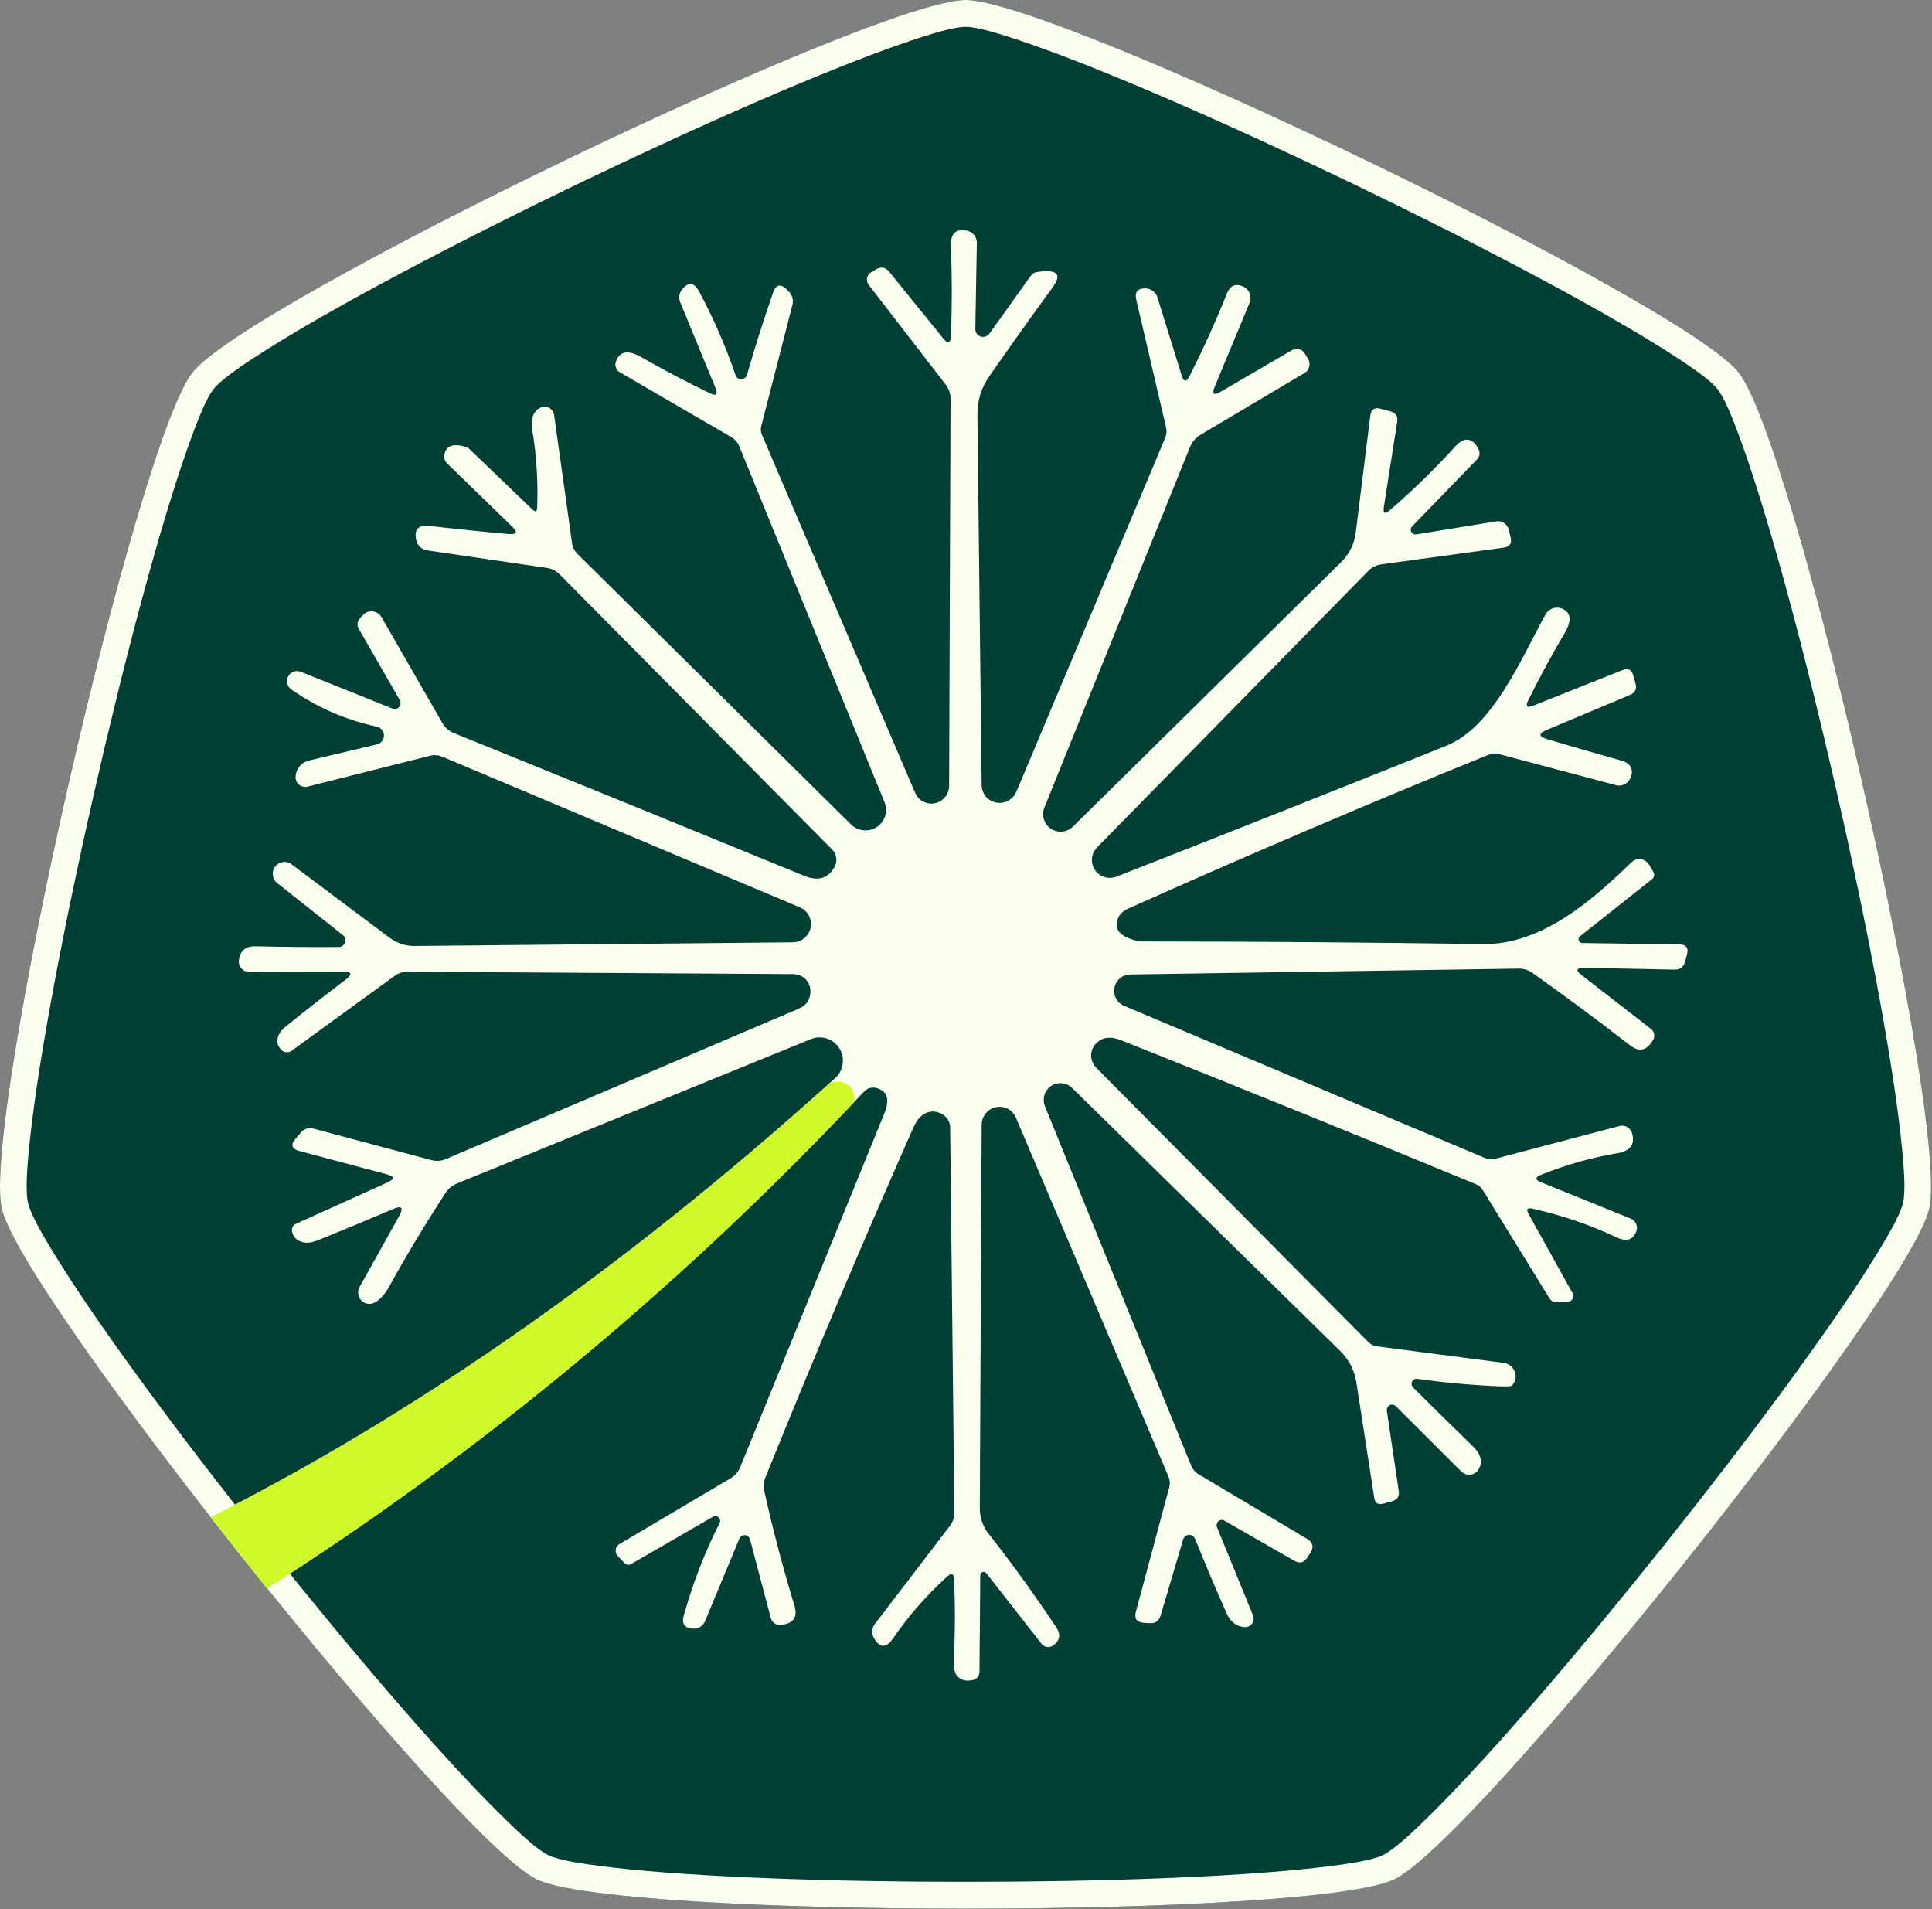 <?xml version="1.0" encoding="UTF-8" standalone="no"?><!DOCTYPE svg PUBLIC "-//W3C//DTD SVG 1.1//EN" "http://www.w3.org/Graphics/SVG/1.1/DTD/svg11.dtd"><svg width="100%" height="100%" viewBox="0 0 1499 1481" version="1.1" xmlns="http://www.w3.org/2000/svg" xmlns:xlink="http://www.w3.org/1999/xlink" xml:space="preserve" xmlns:serif="http://www.serif.com/" style="fill-rule:evenodd;clip-rule:evenodd;stroke-linejoin:round;stroke-miterlimit:2;"><rect x="0" y="0" width="1499" height="1481" fill="#808080" stroke="none"/><g><path d="M749.14,0c70.024,0 555.993,234.031 599.652,288.777c43.659,54.747 163.684,580.609 148.102,648.877c-15.582,68.268 -351.883,489.976 -414.972,520.359c-63.089,30.382 -602.475,30.382 -665.564,-0c-63.089,-30.383 -399.39,-452.091 -414.972,-520.359c-15.582,-68.268 104.443,-594.13 148.102,-648.877c43.659,-54.746 529.628,-288.777 599.652,-288.777Z" style="fill:#003f34;"/><path d="M749.14,-0c70.024,-0 555.993,234.031 599.652,288.777c43.659,54.747 163.684,580.609 148.102,648.877c-15.582,68.268 -351.883,489.976 -414.972,520.359c-63.089,30.382 -602.475,30.382 -665.564,-0c-63.089,-30.383 -399.39,-452.091 -414.972,-520.359c-15.582,-68.268 104.443,-594.13 148.102,-648.877c43.659,-54.746 529.628,-288.777 599.652,-288.777Zm-0,20.833c-9.264,0 -26.641,5.192 -49.859,13.251c-60.892,21.133 -156.646,63.195 -250.815,108.545c-94.168,45.349 -186.755,93.987 -241.244,128.417c-20.776,13.129 -35.67,23.478 -41.446,30.721c-5.776,7.243 -12.551,24.065 -20.727,47.243c-21.443,60.783 -48.259,161.872 -71.516,263.771c-23.258,101.899 -42.958,204.612 -50.013,268.679c-2.689,24.43 -3.885,42.526 -1.823,51.558c2.061,9.032 10.99,24.818 24.013,45.661c34.153,54.662 96.468,138.655 161.635,220.372c65.167,81.717 133.188,161.159 178.88,206.62c17.423,17.335 30.826,29.552 39.172,33.571c8.347,4.02 26.256,6.882 50.671,9.695c64.031,7.379 168.552,11.029 273.072,11.029c104.519,-0 209.041,-3.65 273.072,-11.029c24.415,-2.813 42.324,-5.675 50.671,-9.695c8.346,-4.019 21.749,-16.236 39.172,-33.571c45.692,-45.461 113.713,-124.903 178.88,-206.62c65.167,-81.717 127.482,-165.71 161.635,-220.372c13.023,-20.843 21.952,-36.629 24.013,-45.661c2.061,-9.032 0.866,-27.128 -1.823,-51.558c-7.055,-64.067 -26.755,-166.78 -50.013,-268.679c-23.257,-101.899 -50.073,-202.988 -71.516,-263.771c-8.176,-23.178 -14.951,-40 -20.727,-47.243c-5.776,-7.243 -20.67,-17.592 -41.446,-30.721c-54.489,-34.43 -147.076,-83.068 -241.244,-128.417c-94.169,-45.35 -189.923,-87.412 -250.815,-108.545c-23.218,-8.059 -40.595,-13.251 -49.859,-13.251Z" style="fill:#fbffef;"/><path d="M664.413,853.244c-134.806,142.775 -289.399,272.106 -457.174,378.969c-14.738,-18.264 -29.436,-36.773 -43.809,-55.173c177.375,-89.428 341.2,-211.045 482.585,-338.835c0.723,-0.653 1.445,-1.307 2.167,-1.96c2.511,-2.332 4.313,-5.329 5.198,-8.645c2.583,-9.679 -3.136,-19.612 -12.774,-22.184c-3.724,-0.994 -7.669,-0.765 -11.259,0.652l-274.792,112.102c-3.617,1.446 -6.723,4.019 -8.889,7.364c-15.495,23.757 -30.079,47.99 -43.75,72.698c-3.255,5.853 -6.876,9.909 -10.864,12.167c-2.014,1.155 -4.4,1.468 -6.639,0.871c-4.7,-1.254 -7.489,-6.098 -6.23,-10.819c0.193,-0.722 0.477,-1.418 0.844,-2.069l30.738,-55.077c3.572,-6.465 1.97,-8.244 -4.806,-5.339c-19.274,8.223 -38.571,16.247 -57.892,24.071c-4.485,1.817 -8.229,2.44 -11.231,1.871c-4.673,-0.938 -7.644,-3.354 -8.914,-7.247c-1.13,-3.547 0.003,-6.064 3.401,-7.553l70.33,-31.762c5.688,-2.577 5.516,-4.671 -0.516,-6.281l-67.76,-18.083c-6.105,-1.629 -7.097,-4.83 -2.977,-9.602l3.864,-4.532c2.705,-3.219 6.069,-4.292 10.09,-3.219l91.46,24.408c3.698,0.986 7.638,0.691 11.187,-0.838c91.388,-38.892 182.751,-77.829 274.087,-116.811c5.376,-2.274 8.277,-6.368 8.701,-12.281c0.531,-6.422 -3.591,-12.295 -9.79,-13.95c-1.087,-0.29 -2.207,-0.44 -3.332,-0.446l-299.656,-1.855c-3.535,-0.016 -6.781,1.049 -9.739,3.196l-80.026,58.149c-1.472,1.086 -3.354,1.444 -5.117,0.973c-1.017,-0.271 -1.945,-0.806 -2.691,-1.55c-2.574,-2.464 -3.597,-5.403 -3.071,-8.816c0.526,-3.414 2.928,-6.791 7.204,-10.131c14.901,-12.017 30.115,-23.912 45.643,-35.685c5.48,-4.101 4.793,-6.138 -2.061,-6.113l-72.747,0.172c-0.191,-0 -0.383,-0.007 -0.574,-0.021c-4.484,-0.321 -7.856,-4.181 -7.531,-8.621c0.014,-0.192 0.035,-0.383 0.063,-0.573c1.006,-7.227 5.151,-10.795 12.435,-10.706c23.094,0.523 44.778,0.708 65.052,0.556c2.334,0.01 4.385,-1.563 4.989,-3.827c0.537,-2.012 -0.186,-4.149 -1.831,-5.413l-51.337,-40.705c-2.59,-2.302 -3.661,-5.878 -2.764,-9.238c1.307,-4.899 6.322,-7.816 11.201,-6.514c0.964,0.257 1.88,0.671 2.71,1.226l76.647,57.426c5.565,4.12 12.267,6.316 19.102,6.257l293.757,-2.849c6.297,-0.09 11.774,-4.373 13.405,-10.482c1.807,-6.773 -1.611,-13.84 -8.026,-16.593l-277.592,-116.964c-2.967,-1.244 -6.303,-1.484 -9.511,-0.683l-94.897,23.931c-0.29,0.071 -0.584,0.126 -0.881,0.163c-4.157,0.521 -7.935,-2.389 -8.437,-6.499c-0.038,-0.305 -0.056,-0.611 -0.055,-0.918c0.037,-3.312 1.224,-6.318 3.56,-9.016c1.693,-2.021 4.341,-3.439 7.944,-4.255l51.497,-12.218c2.587,-0.555 4.648,-2.52 5.332,-5.085c1.005,-3.765 -1.219,-7.627 -4.967,-8.628c-0.16,-0.042 -0.321,-0.079 -0.484,-0.11c-23.792,-5.114 -45.752,-14.644 -65.878,-28.592c-2.918,-1.817 -4.305,-5.339 -3.415,-8.674c1.117,-4.182 5.397,-6.672 9.562,-5.56c0.421,0.112 0.831,0.259 1.227,0.44l70.778,28.392c0.185,0.077 0.375,0.141 0.569,0.193c2.439,0.651 4.947,-0.807 5.601,-3.257c0.319,-1.196 0.144,-2.469 -0.486,-3.532l-31.62,-54.913c-1.926,-3.45 -1.486,-6.54 1.319,-9.268l2.065,-2.114c2.281,-2.206 5.543,-3.055 8.598,-2.24c2.282,0.609 4.234,2.092 5.437,4.131l47.441,82.547c1.959,3.304 4.952,5.891 8.532,7.376c90.819,36.754 181.508,73.705 272.068,110.854c10.818,4.432 18.686,2.05 23.602,-7.146c2.289,-4.425 1.482,-9.8 -1.995,-13.281l-211.261,-213.305c-2.836,-2.92 -6.261,-4.646 -10.274,-5.176l-92.723,-13.619c-4.377,-0.67 -7.831,-4.115 -8.567,-8.544c-1.398,-8.023 2.105,-11.492 10.509,-10.408c20.142,2.362 40.585,4.457 61.331,6.284c6.321,0.528 7.219,-1.396 2.694,-5.771l-50.493,-49.056c-1.717,-1.69 -2.506,-4.066 -2.112,-6.358c1.226,-7.477 7.041,-9.518 17.444,-6.123c0.638,0.171 1.223,0.528 1.687,1.029l49.145,47.189c2.377,2.335 3.64,1.783 3.788,-1.654c0.734,-20.048 -0.51,-39.889 -3.732,-59.524c-1.421,-8.802 0.526,-14.656 5.841,-17.565c1.69,-0.937 3.674,-1.182 5.537,-0.685c2.889,0.771 5.039,3.199 5.462,6.17l13.913,99.213c0.421,3.199 1.889,6.195 4.185,8.534l212.371,210.008c2.22,2.169 5.027,3.643 8.075,4.242c8.64,1.699 17.022,-3.907 18.722,-12.523c0.606,-3.072 0.288,-6.255 -0.912,-9.149l-112.551,-275.74c-1.351,-3.296 -3.527,-5.809 -6.528,-7.537l-86.211,-50.127c-2.726,-1.559 -4.06,-4.768 -3.247,-7.815c0.049,-0.182 0.105,-0.362 0.168,-0.54c2.88,-8.195 9.553,-9.272 20.02,-3.234c16.952,9.701 34.524,18.949 52.718,27.745c5.097,2.519 6.581,1.138 4.452,-4.143l-27.366,-66.527c-1.288,-3.208 -0.804,-6.83 1.269,-9.513c5.013,-6.389 9.478,-5.969 13.397,1.257c11.071,20.494 20.517,42.177 28.338,65.048c0.231,0.738 0.645,1.4 1.202,1.926c1.838,1.735 4.766,1.606 6.54,-0.287c0.518,-0.553 0.898,-1.218 1.109,-1.942c5.864,-20.533 12.616,-41.795 20.254,-63.786c2.447,-7.151 6.643,-7.306 12.587,-0.465c2.442,2.754 3.345,6.524 2.401,10.028l-24.2,94.141c-0.561,2.109 -0.389,4.36 0.488,6.389l119.056,278.171c1.682,3.794 4.984,6.619 8.983,7.687c7.318,1.953 14.841,-2.422 16.802,-9.772c0.288,-1.081 0.445,-2.193 0.466,-3.31l1.105,-300.344c0.053,-4.236 -1.245,-8.02 -3.894,-11.354l-59.596,-77.215c-1.27,-1.631 -1.702,-3.767 -1.168,-5.77c0.455,-1.703 1.568,-3.154 3.092,-4.032l3.824,-2.224c3.988,-2.258 7.395,-1.619 10.221,1.917l41.661,51.45c3.868,4.818 5.936,4.134 6.202,-2.053c0.844,-23.341 0.83,-46.64 -0.041,-69.897c-0.261,-9.11 3.726,-12.953 11.962,-11.527c0.349,0.052 0.695,0.124 1.036,0.215c4.267,1.139 7.201,5.057 7.106,9.491l-1.176,66.675c-0.056,2.78 1.786,5.236 4.462,5.95c2.426,0.647 5.001,-0.285 6.46,-2.34l32.221,-45.062c1.061,-1.494 2.704,-2.482 4.536,-2.73c15.713,-2.374 19.867,1.516 12.464,11.671c-18.332,25.164 -34.818,48.31 -49.457,69.437c-6.156,8.942 -9.181,18.836 -9.075,29.681l3.308,287.266c0.021,2.732 0.839,5.391 2.353,7.65c4.294,6.406 12.997,8.066 19.439,3.707c2.25,-1.522 4.018,-3.659 5.092,-6.152l115.538,-274.673c1.046,-2.51 1.291,-5.243 0.699,-7.81c-7.722,-33.044 -15.417,-66.043 -23.087,-98.995c-1.5,-6.196 0.886,-9.229 7.16,-9.1c0.786,0.015 1.566,0.126 2.325,0.328c3.231,0.863 5.798,3.317 6.812,6.514l18.939,60.917c1.541,4.893 3.495,5.067 5.862,0.521c10.688,-21.022 20.409,-42.457 29.163,-64.305c2.503,-6.209 6.682,-8.03 12.536,-5.463c4.379,1.929 6.696,6.778 5.457,11.421c-0.106,0.399 -0.238,0.79 -0.394,1.173l-27.124,65.313c-2.277,5.651 -0.775,6.94 4.507,3.868l55.488,-32.362l0.011,-0.006c3.531,-2.029 8.001,-0.847 9.985,2.639l0.023,0.041l2.631,4.411c1.004,1.784 1.27,3.894 0.741,5.877c-0.529,1.982 -1.811,3.679 -3.571,4.725l-80.638,47.903c-3.844,2.297 -6.63,5.533 -8.36,9.707l-112.915,279.545c-0.204,0.51 -0.378,1.032 -0.519,1.563c-1.946,7.29 2.361,14.77 9.619,16.707c4.637,1.238 9.586,-0.07 13.023,-3.442l208.133,-205.225c6.383,-6.332 10.154,-13.98 11.315,-22.942l11.294,-90.747c0.585,-4.789 3.212,-6.56 7.88,-5.315l7.756,2.07c4.094,1.093 5.844,3.762 5.249,8.007l-10.364,66.078c-0.734,5.058 0.802,5.932 4.609,2.621c17.99,-15.52 35.042,-32.14 51.157,-49.86c2.7,-2.911 5.207,-4.521 7.52,-4.831c4.139,-0.518 7.498,1.885 10.078,7.209c1.5,3.028 1.075,5.773 -1.275,8.236l-50.16,51.749c-0.446,0.455 -0.766,1.018 -0.93,1.635c-0.527,1.971 0.638,3.995 2.602,4.519c0.532,0.142 1.09,0.162 1.632,0.059l62.012,-10.108c1.182,-0.187 2.39,-0.125 3.546,0.184c3.055,0.815 5.414,3.252 6.137,6.341l1.415,5.941c1.057,4.686 -0.764,7.329 -5.463,7.93l-94.495,12.912c-4.139,0.518 -7.64,2.249 -10.503,5.194l-210.508,214.558c-1.845,1.9 -3.107,4.286 -3.636,6.877c-1.537,7.513 3.332,14.85 10.874,16.389c2.58,0.526 5.257,0.313 7.719,-0.614c85.836,-33.651 171.234,-67.535 256.194,-101.651c36.334,-14.642 58.227,-68.14 76.92,-101.861c2.535,-4.62 8.199,-6.527 13.059,-4.396c6.874,3.071 7.397,9.469 1.571,19.195c-9.82,16.618 -19.155,33.868 -28.005,51.75c-2.444,4.834 -1.169,6.255 3.824,4.266l69.477,-27.702c4.121,-1.605 6.804,-0.271 8.049,4.002l1.787,6.272c1.279,4.436 -0.234,7.51 -4.537,9.22l-64.325,26.991c-6.503,2.746 -6.408,5.128 0.285,7.146c19.021,5.694 38.163,11.227 57.424,16.599c3.662,0.978 6.115,2.598 7.357,4.861c1.592,2.974 1.319,6.301 -0.817,9.981c-2.112,3.621 -6.409,5.371 -10.487,4.271l-89.549,-23.782c-3.554,-0.951 -7.318,-0.691 -10.698,0.738c-93.375,37.974 -186.065,77.561 -278.07,118.761c-3.579,1.594 -6.068,3.711 -7.465,6.352c-4.59,9.128 0.237,15.4 14.481,18.816c1.024,0.196 2.07,0.32 3.132,0.372c87.992,0.071 176.361,0.745 265.108,2.022c45.165,0.696 84.894,-34.018 115.012,-63.416c2.225,-2.171 5.421,-3.011 8.415,-2.212c2.275,0.607 4.211,2.103 5.376,4.154l3.262,5.507c0.591,1.007 0.754,2.212 0.452,3.343c-0.241,0.903 -0.765,1.706 -1.494,2.289l-55.906,44.305c-0.504,0.391 -0.866,0.937 -1.03,1.554c-0.415,1.553 0.503,3.147 2.05,3.56c0.23,0.062 0.467,0.094 0.705,0.098l75.404,1.116c5.302,0.024 7.269,2.596 5.902,7.717l-1.501,5.627c-1.116,4.183 -3.82,6.243 -8.112,6.179l-69.907,-1.387c-6.436,-0.095 -7.109,1.85 -2.019,5.835l53.728,41.691c2.469,1.921 3.156,5.397 1.621,8.198c-4.796,8.455 -10.736,9.96 -17.823,4.515c-24.675,-19.102 -49.978,-37.87 -75.908,-56.302c-3.245,-2.257 -6.833,-3.369 -10.765,-3.337l-301.252,4.558c-5.677,0.044 -10.633,3.893 -12.103,9.401c-1.636,6.13 1.502,12.52 7.338,14.941l279.121,117.719c3.169,1.386 6.375,1.624 9.619,0.712l95.459,-25.171c1.372,-0.367 2.815,-0.368 4.187,-0.002c2.771,0.74 4.947,2.891 5.727,5.66c2.398,8.599 -1.44,13.756 -11.514,15.471c-20.039,3.307 -39.8,8.889 -59.284,16.747c-4.595,1.941 -4.6,3.833 -0.014,5.675l69.672,28.213l0.056,0.022c3.986,1.642 5.904,6.172 4.285,10.119l-0.021,0.051c-2.652,6.478 -7.736,7.942 -15.251,4.391c-20.774,-9.793 -42.525,-17.221 -65.255,-22.282c-4.06,-0.929 -5.074,0.423 -3.043,4.055l34.212,61.632c0.554,0.992 0.699,2.162 0.405,3.262c-0.477,1.791 -2.028,3.086 -3.869,3.231l-7.99,0.534c-2.979,0.209 -5.24,-0.974 -6.784,-3.549l-51.613,-83.776c-1.217,-1.912 -2.958,-3.389 -4.988,-4.229c-91.521,-37.869 -183.287,-75.107 -275.299,-111.716c-8.832,-3.516 -15.623,-2.43 -20.371,3.256c-4.395,5.24 -4.021,13.034 0.86,17.962l211.24,212.952c1.712,1.732 3.962,2.861 6.412,3.217l98.363,12.807c1.156,0.147 2.282,0.48 3.335,0.987c5.273,2.536 7.554,8.751 5.097,13.881c-0.487,1.016 -1.141,1.943 -1.938,2.743c-0.551,0.625 -3.72,0.823 -9.505,0.592c-22.059,-0.942 -43.353,-2.877 -63.882,-5.806c-1.943,-0.255 -3.777,0.977 -4.284,2.879c-0.361,1.352 0.023,2.792 1.007,3.78c15.857,15.822 31.363,31.086 46.517,45.793c6.104,5.956 7.629,11.771 4.576,17.447c-1.893,3.51 -5.936,5.264 -9.774,4.24c-1.439,-0.384 -2.754,-1.138 -3.814,-2.187l-50.764,-50.635c-0.525,-0.557 -1.193,-0.956 -1.931,-1.153c-2.202,-0.587 -4.464,0.729 -5.054,2.94c-0.155,0.579 -0.182,1.184 -0.081,1.774l9.232,62.267c0.598,4.1 -1.096,6.7 -5.082,7.799l-7.094,1.932c-3.895,1.047 -6.161,-0.407 -6.797,-4.363l-13.91,-89.709c-1.422,-9.257 -5.787,-17.783 -12.441,-24.298l-208.248,-204.272c-1.576,-1.52 -3.512,-2.614 -5.626,-3.178c-6.901,-1.842 -13.996,2.284 -15.846,9.215c-0.723,2.71 -0.553,5.58 0.483,8.181l113.395,278.63c1.165,2.942 3.262,5.416 5.969,7.04l84.048,50.014c4.642,2.784 5.474,6.444 2.494,10.98l-2.498,3.738c-2.481,3.819 -5.732,4.613 -9.752,2.381l-54.337,-31.19c-0.546,-0.334 -1.162,-0.529 -1.797,-0.569c-2.212,-0.139 -4.125,1.599 -4.273,3.882c-0.041,0.64 0.062,1.279 0.301,1.869l27.932,68.301c0.558,1.344 0.657,2.837 0.281,4.246c-0.821,3.076 -3.711,5.132 -6.873,4.889c-6.321,-0.528 -10.951,-4.082 -13.888,-10.66c-8.219,-18.496 -16.38,-37.789 -24.482,-57.877c-0.58,-1.423 -1.791,-2.491 -3.272,-2.886c-2.55,-0.681 -5.183,0.786 -5.96,3.32l-17.497,59.075c-1.207,4.236 -4.045,6.222 -8.513,5.957l-4.54,-0.285c-5.512,-0.389 -7.556,-3.253 -6.132,-8.59l25.805,-96.263c0.785,-2.939 0.589,-6.01 -0.556,-8.725l-118.402,-278.46c-1.686,-3.858 -5.03,-6.734 -9.087,-7.816c-7.377,-1.969 -14.961,2.441 -16.938,9.851c-0.297,1.113 -0.455,2.259 -0.47,3.411l-1.461,297.352c-0.104,7.385 2.348,14.556 6.936,20.279c17.358,22.017 34.78,46.098 52.267,72.245c3.781,5.722 3.052,10.472 -2.188,14.251c-1.611,1.194 -3.674,1.59 -5.606,1.074c-1.399,-0.373 -2.635,-1.199 -3.516,-2.35l-42.849,-54.781c-0.241,-0.285 -0.539,-0.52 -0.875,-0.688c-1.322,-0.662 -2.908,-0.166 -3.543,1.107c-0.172,0.345 -0.261,0.726 -0.261,1.114l-0.604,74.477c0.004,4.019 -2.01,6.379 -6.044,7.08c-4.613,0.855 -8.24,-0.113 -10.88,-2.904c-2.339,-2.478 -3.352,-6.612 -3.038,-12.401c1.09,-20.802 1.164,-41.837 0.224,-63.104c-0.215,-4.384 -1.943,-5.116 -5.185,-2.195c-16.154,14.696 -30.147,30.665 -41.98,47.905c-5.455,8.047 -10.477,7.982 -15.065,-0.196c-1.9,-3.329 -1.66,-7.455 0.61,-10.5l58.504,-76.526c2.25,-2.953 3.37,-6.286 3.36,-9.997l-3.271,-299.078c-0.079,-3.998 -2.172,-7.692 -5.57,-9.831c-5.623,-3.433 -11.019,-3.25 -16.187,0.548c-2.502,1.882 -4.783,5.097 -6.844,9.647c-39.616,89.64 -77.857,180.034 -114.721,271.182c-1.364,3.41 -1.671,7.127 -0.883,10.658c6.638,29.897 14.41,59.439 23.315,88.626c2.872,9.42 -0.748,14.481 -10.86,15.182c-3.42,0.249 -6.517,-1.94 -7.379,-5.214l-16.201,-61.23c-0.419,-1.476 -1.58,-2.621 -3.058,-3.015c-2.07,-0.553 -4.235,0.491 -5.103,2.46l-26.727,64.26c-1.511,3.62 -5.122,5.903 -9.023,5.705c-6.739,-0.408 -9.244,-3.703 -7.517,-9.887c7.101,-25.457 16.397,-49.478 27.887,-72.064c0.123,-0.238 0.219,-0.489 0.289,-0.747c0.526,-1.972 -0.639,-3.996 -2.603,-4.52c-0.966,-0.257 -1.996,-0.109 -2.853,0.412l-63.705,36.775c-1.506,0.839 -3.402,0.568 -4.669,-0.667l-5.424,-5.62c-1.479,-1.495 -2.054,-3.668 -1.51,-5.707c0.403,-1.508 1.38,-2.797 2.721,-3.589l86.346,-51.131c3.283,-1.91 5.851,-4.849 7.31,-8.364c37.378,-91.629 74.71,-183.231 111.997,-274.806c4.405,-11.033 2.153,-17.583 -6.757,-19.652c-3.239,-0.722 -6.622,0.309 -8.919,2.719c-2.038,2.174 -4.08,4.345 -6.127,6.513Z" style="fill:#fbffef;"/><path d="M655.923,862.191c-132.793,139.231 -284.42,265.395 -448.684,370.022c-14.738,-18.264 -29.436,-36.773 -43.809,-55.173c173.867,-87.659 334.714,-206.247 474.17,-331.26c1.187,-1.064 2.301,-2.075 3.555,-3.193c11.7,-9.789 26.181,3.019 20.242,13.845c-1.846,1.898 -3.646,3.842 -5.474,5.759Z" style="fill:#d0f92b;"/></g></svg>
